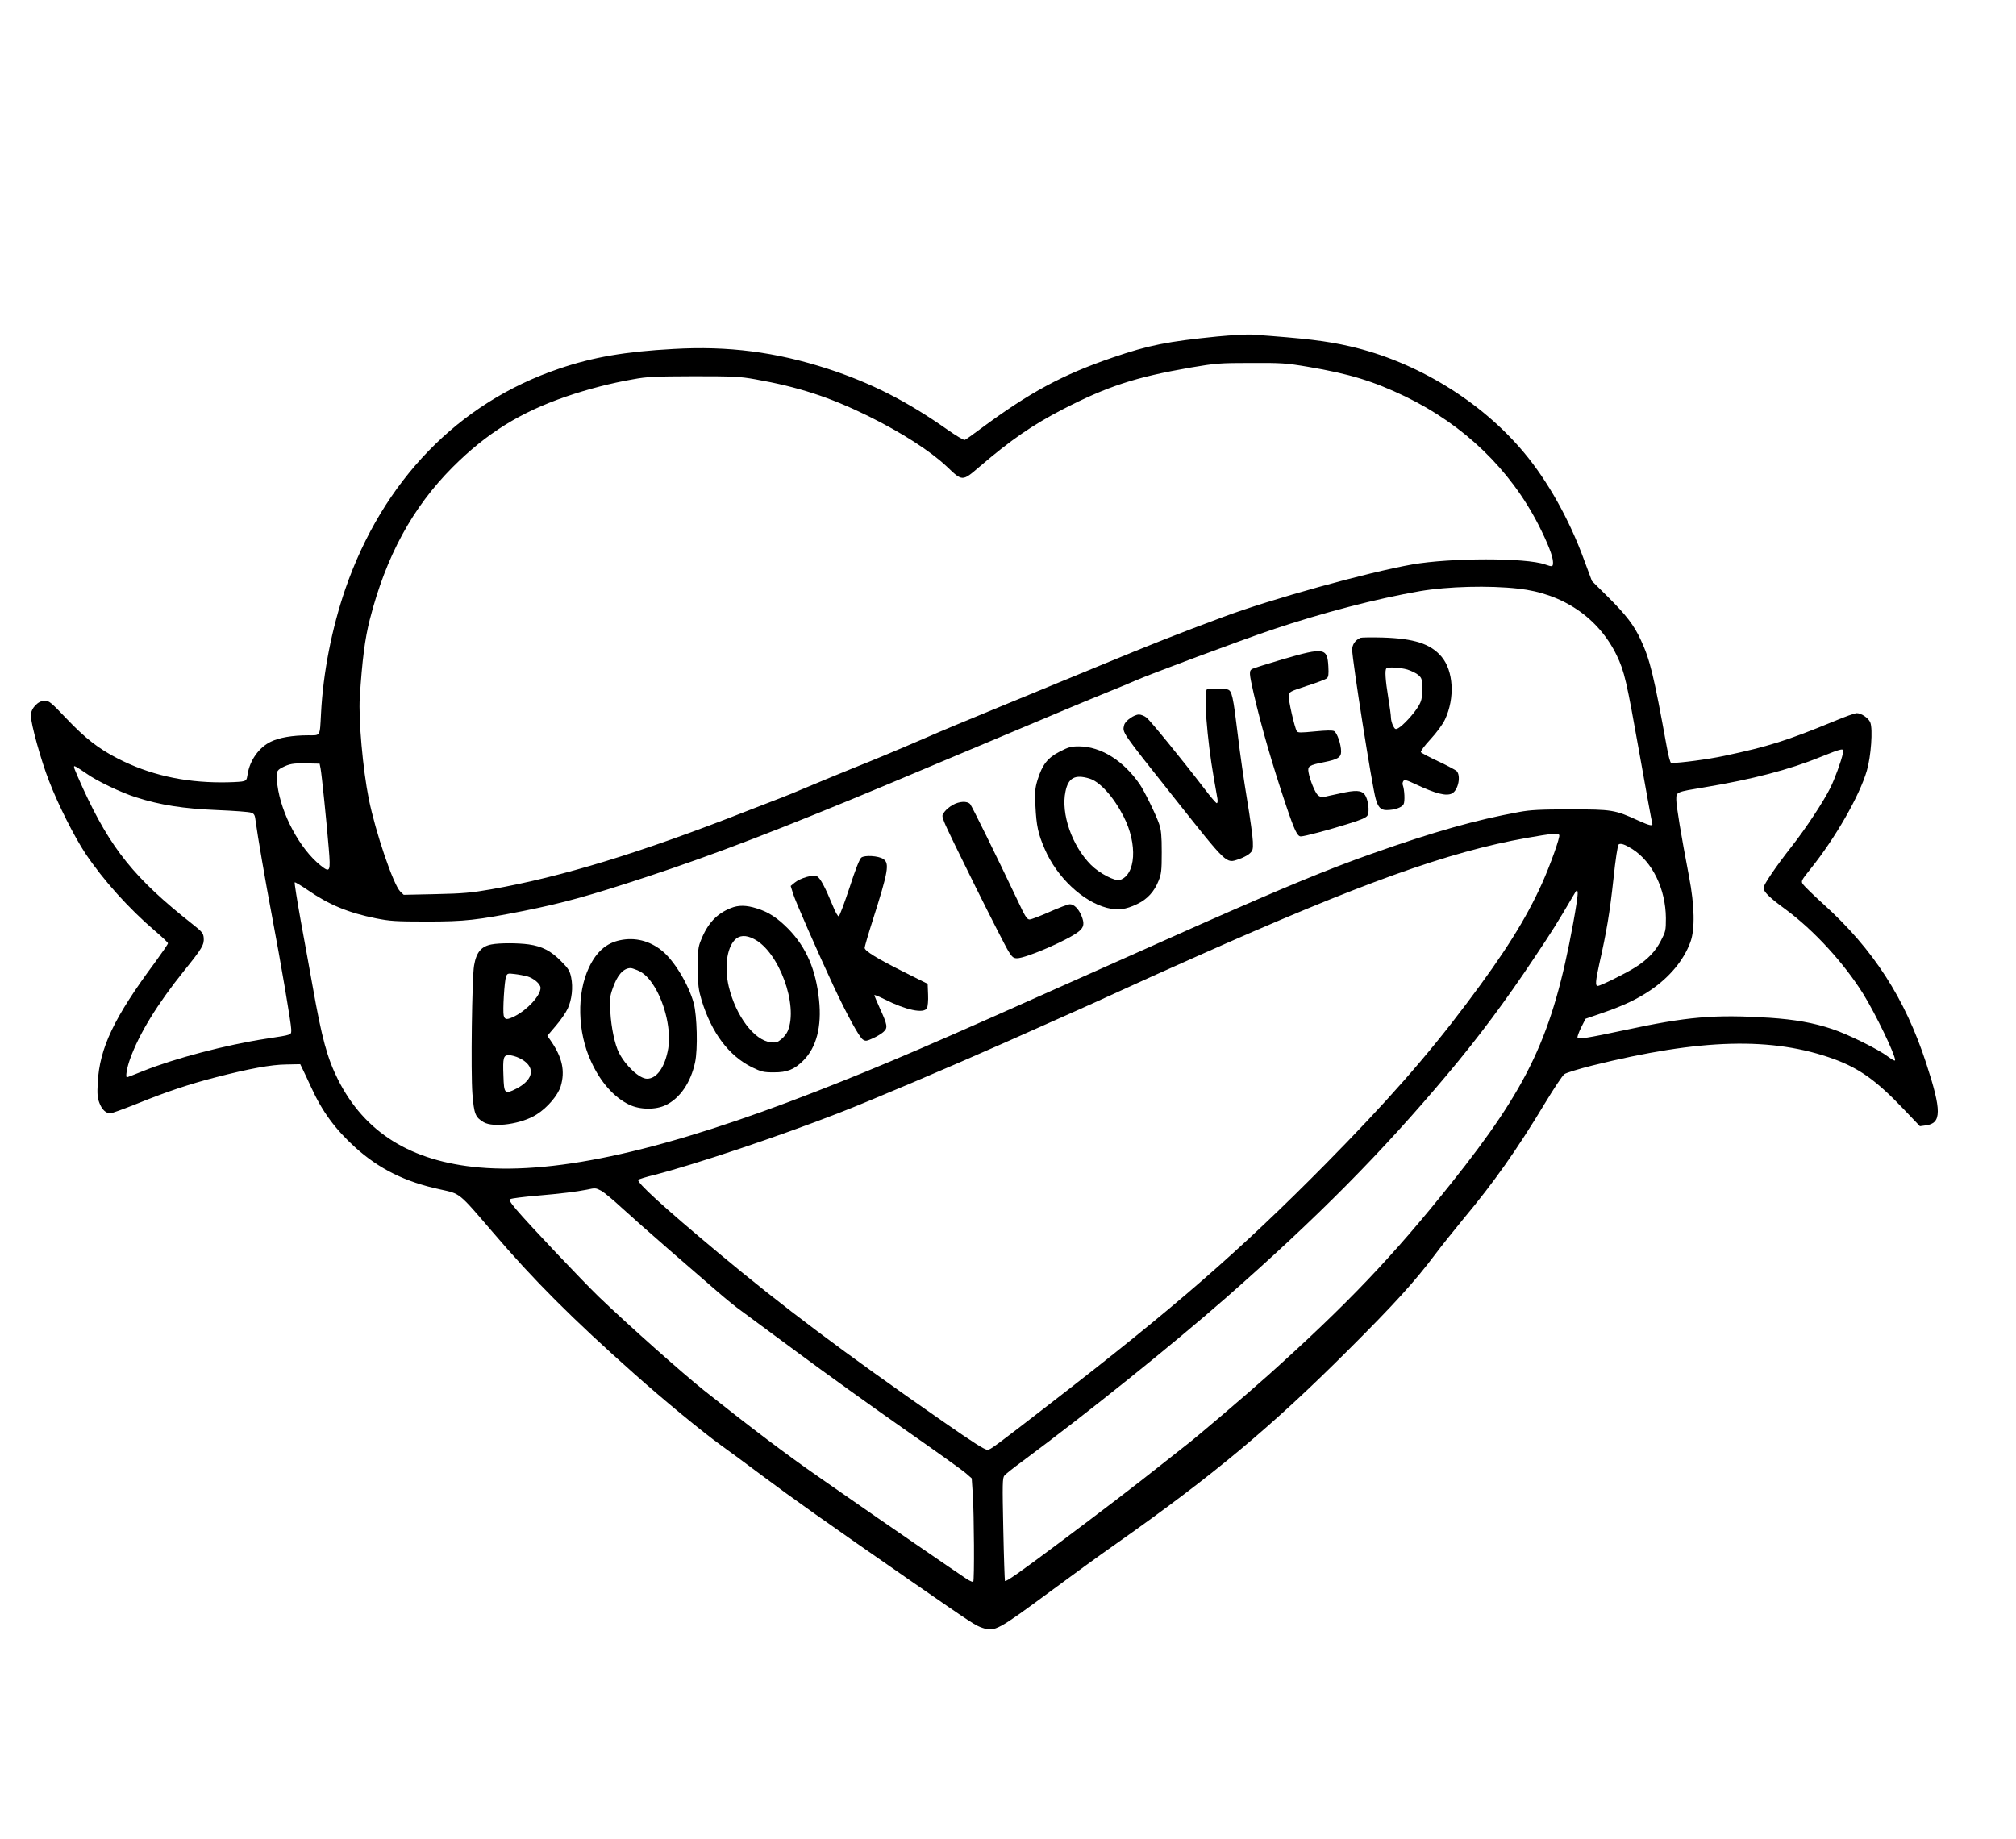 <?xml version="1.0" encoding="UTF-8" standalone="yes"?>
<svg version="1.0" xmlns="http://www.w3.org/2000/svg" width="1164pt" height="1062pt" viewBox="0 0 1455 1328" preserveAspectRatio="xMidYMid meet">
  <g transform="translate(0,1328) scale(0.1,-0.1)" fill="#000000" stroke="none">
    <path d="M8785 10850 c-358 -36 -492 -62 -755 -152 -364 -125 -596 -250 -955
-516 -55 -41 -105 -77 -112 -79 -7 -3 -64 31 -125 74 -294 207 -554 339 -868
441 -371 120 -715 165 -1110 142 -349 -19 -581 -59 -825 -142 -728 -246 -1274
-809 -1545 -1593 -97 -284 -160 -602 -175 -900 -9 -167 -2 -155 -93 -155 -113
0 -210 -17 -269 -46 -86 -41 -153 -136 -168 -236 -7 -43 -9 -46 -43 -52 -21
-3 -86 -6 -145 -6 -278 0 -523 56 -751 173 -138 71 -232 144 -371 290 -107
113 -124 127 -154 127 -49 0 -101 -55 -101 -107 0 -60 74 -327 131 -472 67
-175 184 -405 264 -526 128 -191 312 -396 503 -559 51 -43 92 -83 92 -88 0 -6
-42 -67 -93 -137 -297 -400 -401 -620 -414 -869 -5 -82 -2 -111 12 -147 18
-48 47 -75 79 -75 10 0 96 31 191 69 215 87 375 141 569 191 240 62 400 92
511 93 l100 2 17 -35 c10 -19 37 -79 62 -132 80 -176 174 -303 318 -434 172
-155 360 -249 612 -303 149 -33 132 -19 379 -307 299 -350 575 -626 1027
-1028 204 -182 494 -421 620 -511 52 -37 190 -139 305 -225 211 -158 455 -331
1059 -750 468 -324 473 -327 528 -346 88 -29 109 -17 496 269 136 101 348 255
472 342 697 491 1119 843 1676 1400 326 325 478 493 619 681 46 62 141 180
209 263 221 265 386 499 589 836 63 104 125 198 139 208 13 10 105 38 204 63
782 194 1298 208 1745 45 181 -67 304 -154 498 -358 l120 -126 43 6 c114 15
115 104 2 450 -153 468 -381 822 -742 1148 -73 66 -139 131 -148 144 -14 22
-12 26 56 111 179 223 353 527 406 709 30 102 44 299 25 347 -12 32 -65 68
-98 68 -13 0 -87 -26 -165 -59 -340 -140 -473 -182 -794 -250 -111 -24 -314
-51 -381 -51 -6 0 -20 49 -33 123 -92 508 -120 624 -186 765 -48 105 -106 181
-238 312 l-115 114 -58 156 c-106 290 -262 568 -432 771 -310 372 -778 658
-1257 768 -170 39 -317 57 -709 85 -33 2 -145 -4 -250 -14z m657 -219 c300
-51 470 -103 703 -215 421 -204 755 -525 960 -926 67 -132 105 -229 105 -270
0 -34 -3 -35 -58 -16 -137 49 -682 48 -957 0 -324 -57 -1023 -251 -1365 -379
-320 -119 -521 -198 -895 -353 -225 -93 -565 -233 -755 -311 -190 -78 -406
-168 -480 -201 -236 -102 -401 -171 -550 -230 -80 -32 -219 -90 -310 -128 -91
-39 -190 -79 -220 -90 -30 -11 -131 -51 -225 -87 -771 -303 -1340 -477 -1850
-567 -144 -25 -205 -31 -402 -35 l-231 -5 -25 24 c-50 50 -178 427 -227 668
-43 215 -75 575 -65 735 17 266 37 423 72 560 117 458 308 810 598 1101 245
245 487 396 819 510 155 53 322 97 484 125 102 19 157 21 437 22 287 0 333 -2
445 -22 311 -55 538 -129 815 -265 246 -122 446 -251 567 -364 115 -110 112
-110 239 -1 228 195 380 299 599 413 325 167 523 232 925 302 178 30 205 33
432 33 223 1 255 -1 415 -28z m1518 -1602 c321 -35 578 -210 710 -482 56 -118
70 -178 165 -713 47 -265 88 -489 91 -498 9 -25 -16 -20 -102 19 -168 77 -188
80 -489 80 -219 0 -289 -4 -370 -19 -312 -57 -614 -142 -1060 -300 -325 -115
-638 -245 -1240 -511 -165 -73 -498 -222 -740 -330 -1227 -549 -1539 -683
-2035 -877 -1078 -421 -1864 -599 -2432 -549 -494 44 -828 252 -1021 636 -77
154 -116 297 -182 670 -20 110 -58 323 -86 474 -27 151 -47 276 -44 279 3 3
44 -22 93 -55 153 -106 294 -165 494 -205 100 -20 142 -23 368 -23 275 0 360
10 695 76 293 59 474 109 890 246 486 160 980 350 1740 668 165 70 967 407
1295 545 102 43 241 100 310 128 69 28 150 61 180 75 108 48 760 291 990 369
370 124 753 224 1070 279 201 34 497 42 710 18z m2344 -1186 c-15 -66 -58
-183 -91 -251 -49 -99 -177 -294 -281 -426 -110 -140 -202 -275 -202 -297 0
-29 40 -69 159 -156 205 -151 422 -388 561 -611 90 -146 230 -436 230 -478 0
-8 -20 2 -52 26 -68 52 -288 161 -403 199 -134 45 -272 69 -451 81 -401 25
-591 9 -1056 -91 -258 -55 -323 -65 -331 -52 -3 5 9 38 26 73 l32 63 122 42
c151 52 250 99 345 163 140 95 242 218 290 349 34 93 30 264 -10 473 -58 304
-92 509 -92 555 0 57 -3 55 207 90 337 56 611 127 833 218 162 65 173 67 164
30z m-10992 -113 c8 -42 44 -392 59 -577 14 -169 10 -178 -59 -123 -150 120
-285 372 -312 582 -11 91 -8 103 34 125 53 27 78 32 176 30 l95 -2 7 -35z
m-1691 -36 c71 -52 253 -139 359 -172 175 -56 342 -82 585 -92 121 -5 232 -13
246 -19 23 -8 27 -17 33 -68 11 -85 71 -437 116 -673 63 -331 140 -783 140
-823 0 -43 13 -38 -180 -68 -294 -45 -661 -142 -888 -233 -63 -25 -116 -46
-118 -46 -12 0 -1 68 22 132 66 183 196 396 393 641 129 160 143 185 139 235
-3 33 -12 44 -83 100 -416 328 -588 542 -788 977 -30 66 -58 131 -62 143 -6
22 -5 23 16 12 12 -7 44 -28 70 -46z m10634 -444 c8 -13 -65 -218 -125 -351
-115 -255 -269 -501 -544 -866 -289 -385 -580 -715 -1021 -1162 -614 -621
-1083 -1030 -1985 -1727 -399 -309 -433 -334 -452 -334 -22 0 -103 52 -323
205 -723 503 -1156 829 -1623 1219 -394 329 -592 510 -576 526 5 5 56 21 114
35 290 74 902 279 1335 448 227 88 803 333 1195 507 201 90 428 191 505 225
77 34 223 100 325 147 102 47 349 159 550 248 1191 531 1825 759 2390 859 181
32 226 36 235 21z m527 -101 c146 -93 241 -288 243 -499 0 -90 -2 -98 -37
-165 -39 -76 -95 -134 -183 -190 -65 -42 -253 -135 -272 -135 -19 0 -16 36 12
163 51 225 75 367 101 607 15 145 31 248 38 252 15 10 43 1 98 -33z m-427
-539 c-148 -807 -319 -1172 -880 -1875 -422 -529 -750 -873 -1320 -1385 -158
-141 -543 -470 -604 -514 -14 -11 -89 -70 -166 -131 -187 -149 -446 -347 -750
-574 -279 -209 -374 -275 -382 -268 -2 3 -8 171 -12 374 -7 330 -6 370 8 387
9 11 68 58 131 104 475 353 1075 835 1470 1181 658 578 1122 1046 1596 1611
227 270 422 532 630 845 126 188 166 252 278 443 30 51 31 52 34 25 2 -15 -13
-116 -33 -223z m-7017 -1929 c20 -11 87 -66 147 -122 61 -56 217 -194 348
-308 130 -113 286 -248 345 -299 59 -51 136 -114 172 -139 36 -26 220 -162
410 -303 190 -141 531 -386 758 -545 228 -159 432 -305 454 -325 l41 -36 8
-119 c9 -142 12 -619 3 -628 -3 -3 -25 6 -48 21 -51 33 -678 464 -826 568 -58
41 -170 119 -250 174 -219 152 -474 344 -821 620 -153 122 -549 474 -758 675
-119 115 -509 527 -595 629 -47 56 -55 71 -43 77 8 5 93 16 188 24 174 15 289
29 364 44 60 13 63 13 103 -8z"/>
    <path d="M9820 8674 c-37 -16 -60 -48 -60 -86 0 -73 144 -989 170 -1077 17
-61 37 -81 78 -81 57 0 110 18 123 42 11 20 7 105 -6 140 -3 7 -1 19 4 27 8
12 23 9 88 -22 149 -70 223 -88 264 -67 46 25 66 131 32 163 -10 8 -70 40
-134 70 -64 30 -119 59 -123 65 -4 6 27 48 69 93 45 49 88 107 105 143 73 155
62 352 -26 455 -79 92 -197 130 -424 137 -80 2 -152 1 -160 -2z m338 -229 c28
-9 64 -26 79 -39 26 -23 28 -29 28 -103 0 -67 -4 -85 -28 -125 -30 -51 -110
-138 -145 -157 -19 -10 -23 -8 -37 18 -8 17 -15 43 -15 58 0 15 -9 82 -20 148
-20 123 -25 197 -13 208 12 12 98 7 151 -8z"/>
    <path d="M9262 8520 c-111 -33 -211 -64 -222 -70 -26 -14 -25 -28 9 -179 57
-246 133 -507 233 -806 61 -181 82 -225 107 -225 27 0 196 45 343 91 95 29
131 45 139 61 16 29 4 116 -19 148 -26 34 -65 36 -181 10 -53 -11 -106 -23
-118 -26 -14 -2 -30 3 -42 15 -20 20 -56 107 -66 163 -8 45 2 52 112 74 100
20 123 35 123 77 0 52 -29 135 -50 147 -13 7 -57 6 -140 -2 -103 -10 -123 -10
-130 2 -16 26 -62 227 -58 256 3 28 9 31 131 71 70 22 135 47 143 54 13 10 15
29 12 85 -7 136 -30 140 -326 54z"/>
    <path d="M8713 8303 c-28 -11 -2 -357 48 -642 11 -64 23 -131 26 -148 3 -20 1
-33 -5 -33 -5 0 -45 46 -88 103 -160 209 -392 494 -419 515 -15 12 -40 22 -54
22 -36 0 -99 -45 -107 -75 -14 -56 -26 -39 360 -525 387 -488 374 -476 466
-445 28 9 63 27 78 40 24 21 27 29 25 87 -1 35 -20 172 -42 304 -22 133 -52
340 -66 460 -35 290 -43 326 -75 335 -29 8 -129 10 -147 2z"/>
    <path d="M7648 7852 c-87 -44 -126 -95 -160 -205 -18 -60 -20 -86 -15 -186 7
-144 19 -202 68 -314 87 -202 274 -378 448 -423 79 -20 135 -13 218 27 74 35
124 90 155 168 20 49 23 74 23 206 0 121 -4 161 -19 205 -21 63 -107 239 -139
285 -118 172 -281 274 -439 275 -58 0 -76 -5 -140 -38z m214 -194 c77 -23 175
-132 248 -275 102 -199 88 -422 -28 -458 -35 -10 -147 48 -208 109 -137 138
-218 370 -184 530 20 99 68 125 172 94z"/>
    <path d="M6876 7467 c-22 -12 -48 -34 -59 -49 -20 -26 -20 -28 -2 -75 23 -64
426 -875 465 -935 25 -40 35 -48 60 -48 66 0 378 136 448 195 36 30 40 57 17
113 -21 50 -54 82 -83 82 -13 0 -79 -25 -147 -55 -67 -30 -132 -55 -144 -55
-19 0 -33 22 -87 138 -154 324 -328 678 -342 695 -21 24 -79 21 -126 -6z"/>
    <path d="M6216 7087 c-12 -9 -43 -86 -85 -217 -37 -112 -72 -205 -78 -207 -6
-2 -25 31 -42 74 -57 138 -92 204 -116 215 -29 13 -118 -12 -160 -46 l-29 -24
18 -58 c19 -59 170 -404 291 -664 96 -205 186 -370 212 -387 20 -13 27 -12 75
10 29 13 64 35 76 47 30 28 27 48 -28 168 -22 49 -40 92 -40 96 0 3 33 -10 73
-30 156 -79 285 -106 307 -64 6 11 10 55 8 97 l-3 78 -170 85 c-194 97 -285
153 -285 175 0 8 25 95 56 192 116 364 125 419 78 450 -35 23 -133 29 -158 10z"/>
    <path d="M5273 6722 c-102 -41 -167 -111 -215 -232 -20 -48 -23 -73 -22 -200
0 -128 4 -155 27 -234 73 -236 196 -400 363 -483 68 -33 84 -37 157 -37 97 -1
151 21 216 87 93 94 132 243 112 435 -23 220 -92 380 -221 513 -79 80 -144
123 -229 149 -76 24 -132 25 -188 2z m168 -223 c180 -91 322 -478 244 -664 -7
-17 -27 -44 -46 -59 -28 -24 -40 -27 -76 -23 -120 13 -253 190 -304 402 -32
136 -15 275 42 336 33 36 81 39 140 8z"/>
    <path d="M4473 6490 c-99 -21 -169 -83 -223 -196 -90 -188 -84 -467 15 -680
68 -149 165 -258 274 -311 78 -38 193 -39 266 -3 103 50 180 164 211 310 20
94 14 334 -10 425 -37 135 -140 307 -229 379 -90 73 -196 99 -304 76z m125
-216 c49 -20 86 -57 127 -124 77 -129 118 -315 97 -441 -23 -134 -82 -219
-153 -219 -55 0 -154 92 -203 188 -30 58 -56 184 -62 292 -6 92 -4 113 16 170
32 95 76 147 128 149 7 1 29 -6 50 -15z"/>
    <path d="M3547 6460 c-75 -14 -111 -57 -127 -153 -15 -84 -24 -775 -12 -926
12 -147 21 -169 81 -205 72 -42 276 -13 383 56 78 49 155 140 174 205 32 108
11 205 -68 321 l-29 42 62 73 c34 39 72 95 85 123 30 64 40 153 25 226 -10 48
-20 64 -74 118 -72 73 -135 106 -232 120 -79 11 -211 11 -268 0z m255 -230
c49 -14 98 -56 98 -84 0 -55 -94 -158 -187 -205 -55 -27 -71 -27 -79 5 -8 33
5 249 17 282 9 23 13 24 62 18 28 -3 69 -11 89 -16z m-55 -591 c118 -57 110
-152 -20 -220 -86 -44 -91 -39 -95 92 -5 132 0 149 40 149 17 0 51 -9 75 -21z"/>
  </g>
</svg>